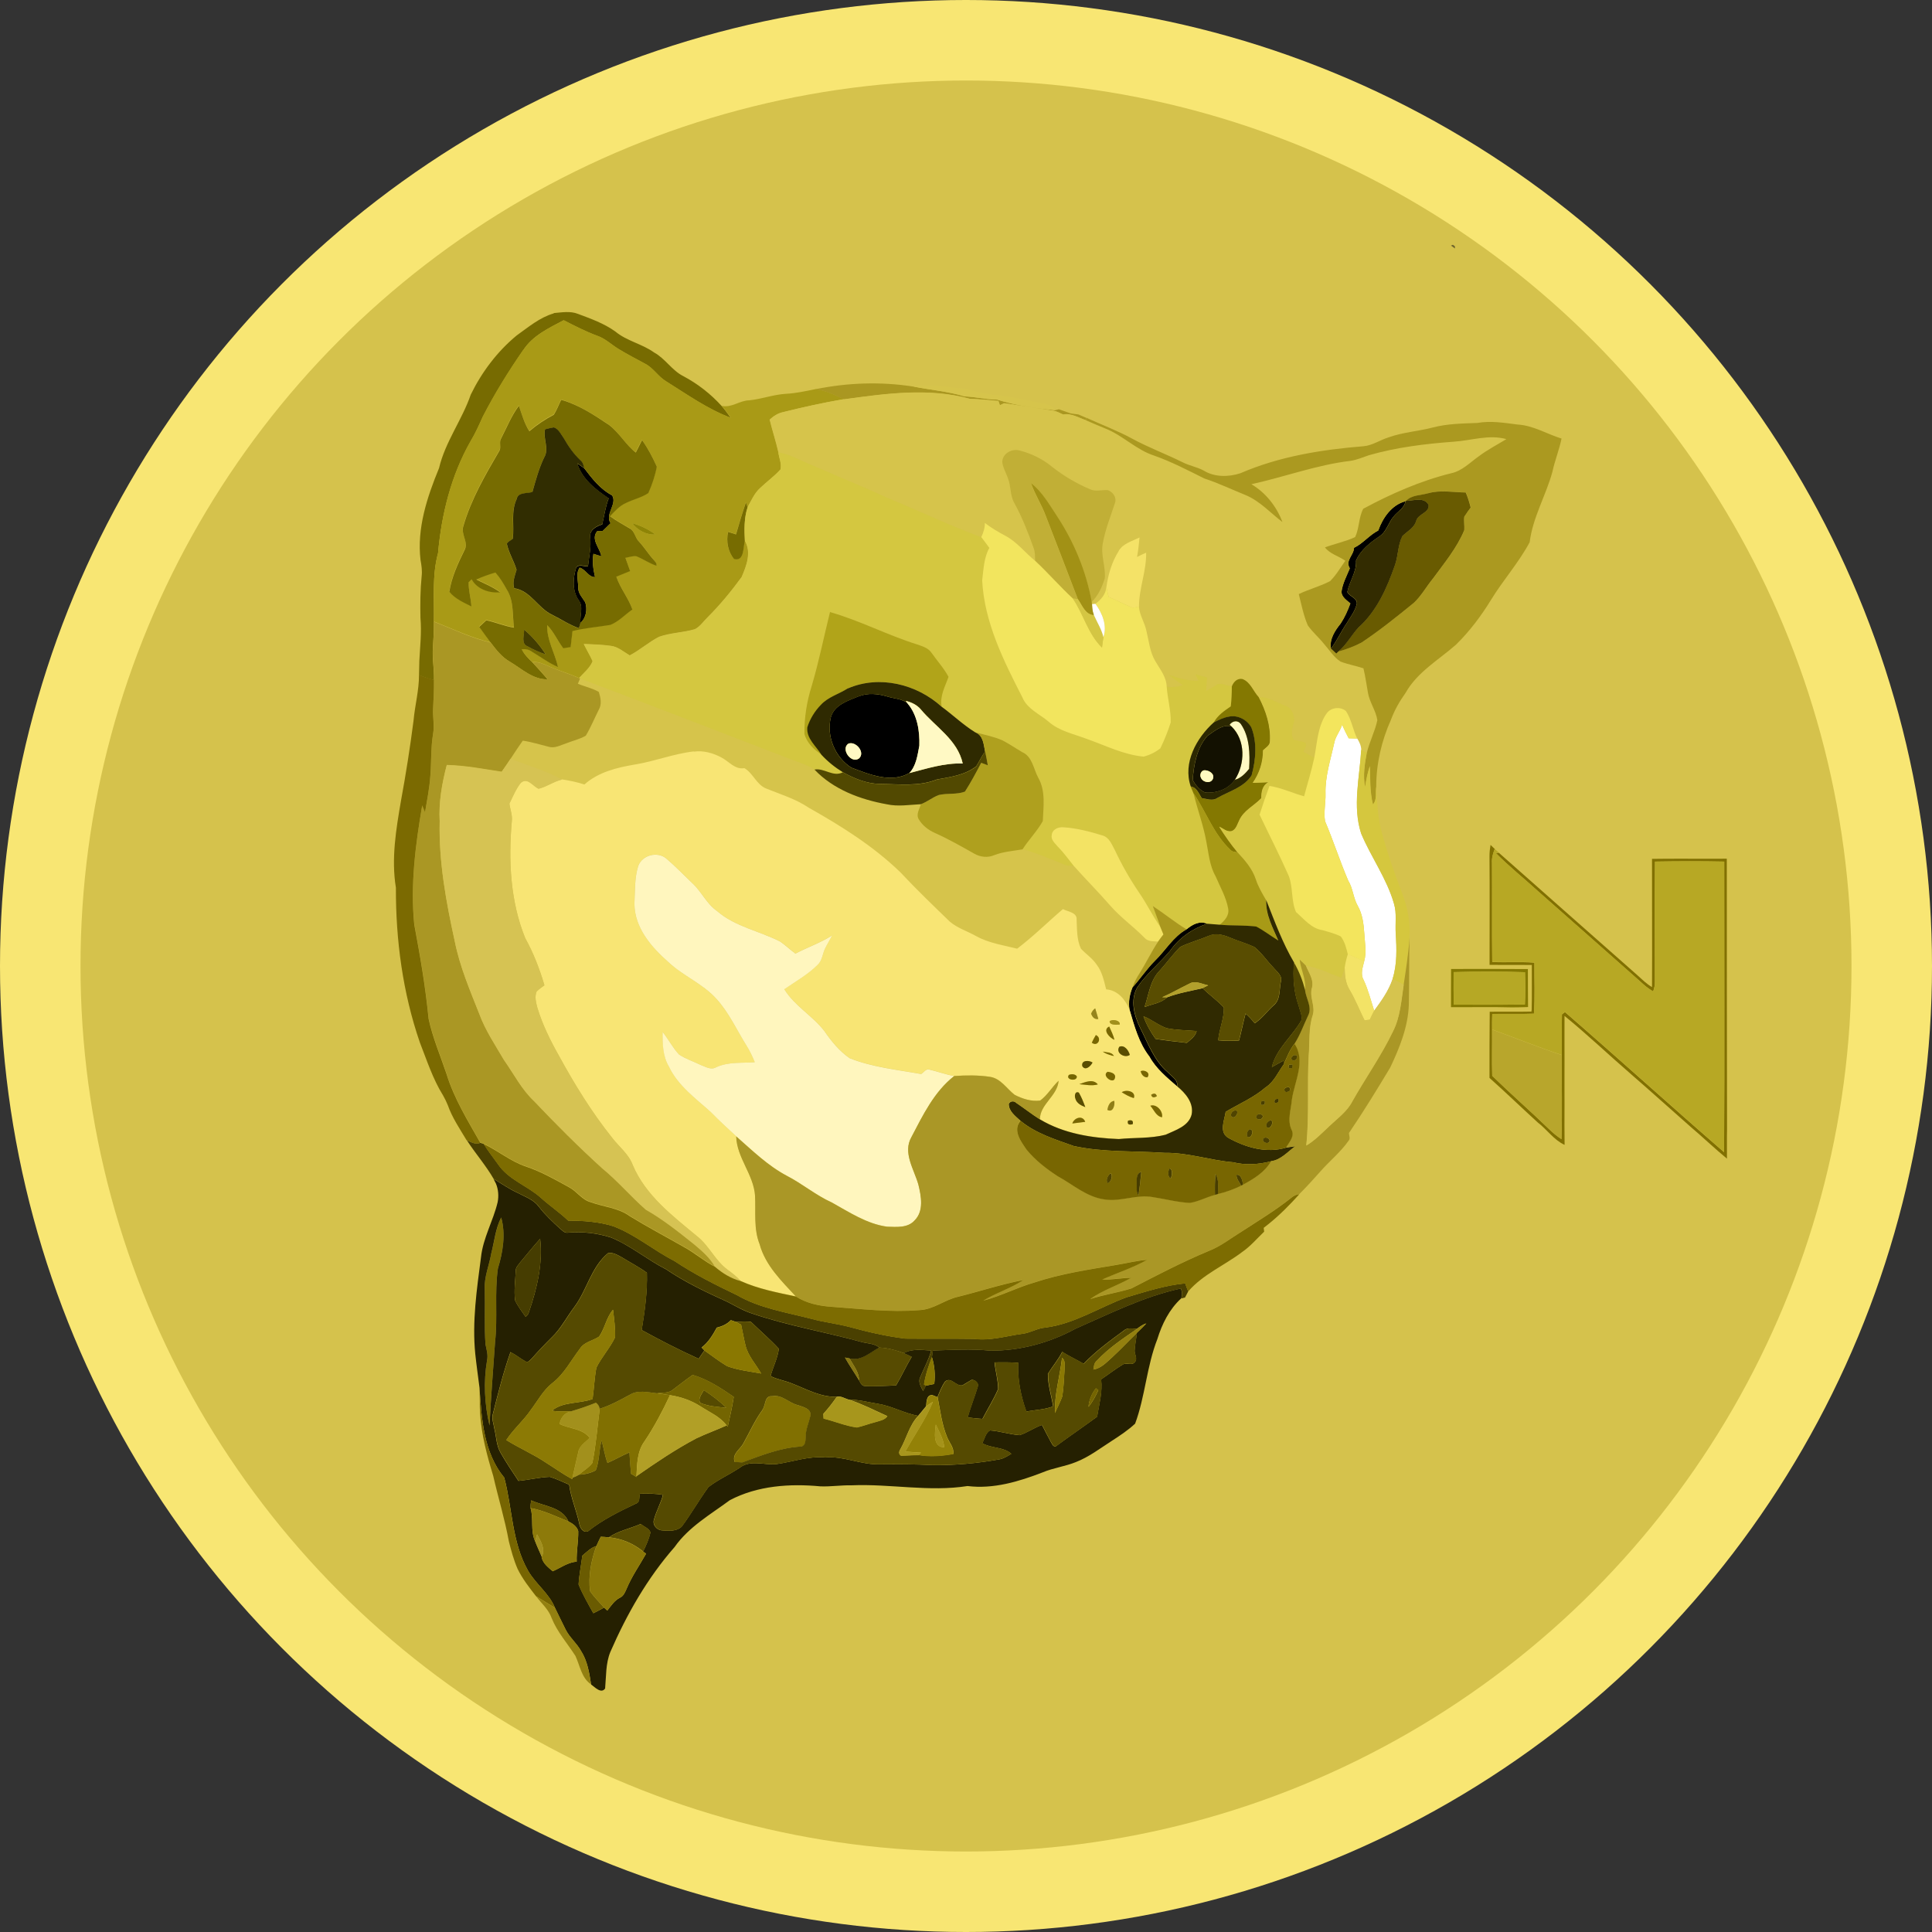 <svg fill="none" height="24" viewBox="0 0 24 24" width="24" xmlns="http://www.w3.org/2000/svg" xmlns:xlink="http://www.w3.org/1999/xlink"><rect x="0" y="0" width="24" height="24" fill="#333333" stroke="none"/><clipPath id="a"><path d="m0 0h24v24h-24z"/></clipPath><g clip-path="url(#a)"><circle cx="12" cy="12" fill="#f8e673" r="12"/><circle cx="12" cy="12" fill="#d5c24c" r="11"/><path d="m7.17 5.756c.03.02.06.041.089.063.097.128.199.259.345.335.068.107-.093.232-.019.346-.033.032-.066.065-.099.097-.017.001-.051.001-.068.002-.083.105.035.207.052.311-.033-.009-.066-.019-.098-.03-.017.097-.002.195.02.289-.08.004-.116-.096-.191-.117-.051.071-.017.167-.018.248-.002.072.052.124.087.182.029.087.012.194-.06.256-.009-.094.04-.199-.022-.281-.083-.119-.071-.277-.03-.408.035-.043.099-.009.146-.013.012-.12.042-.239.027-.361-.011-.091.077-.138.15-.16.025-.108.04-.219.08-.323-.162-.11-.331-.239-.391-.435z" fill="#000"/><path d="m17.121 6.59c.056-.158.168-.319.338-.363-.013.085-.096.125-.145.187-.068.077-.089.19-.178.249-.116.078-.234.17-.291.301.009.141-.082.257-.108.39.026.058.123.072.118.145-.02.09-.079.165-.126.243-.07.103-.121.217-.196.316-.022-.115.05-.224.12-.311.051-.077.089-.163.121-.25-.045-.039-.106-.077-.111-.142.013-.105.065-.198.104-.294-.06-.097.05-.163.052-.255.111-.053.19-.158.301-.215z" fill="#000"/><path d="m10.666 8.651c.115-.047.241-.033.358.002.084.027.184.025.253.087.12.143.149.341.144.522-.023.117-.038.249-.124.34-.229.132-.498.017-.723-.067-.202-.13-.31-.391-.253-.625.043-.154.213-.206.345-.26zm-.13.588c-.094.068.036.252.134.183.084-.076-.043-.223-.134-.183z" fill="#000"/><path d="m14.74 11.544c.073-.06.161-.109.256-.069-.184.06-.35.177-.462.337-.13.154-.29.283-.405.45-.095.163-.04.358.038.516.097.19.172.403.341.544.045.051.129.093.113.173-.126-.111-.26-.219-.342-.369-.132-.169-.188-.38-.247-.582-.017-.096.002-.192.038-.281.095-.106.174-.225.275-.327.134-.129.227-.299.394-.392z" fill="#000"/><path d="m18.025 3.05.024-.009.025.019v.027c-.013-.009-.037-.028-.05-.037z" fill="#454020" opacity=".71"/><path d="m6.88 3.889c.099-.008.203-.028.299.01.161.06.326.119.466.22.142.118.331.152.481.26.139.076.221.223.363.294.179.095.34.221.476.371.041.046.077.097.113.147-.289-.108-.541-.289-.801-.451-.101-.059-.16-.168-.265-.221-.11-.06-.222-.117-.329-.183-.089-.054-.165-.13-.265-.164-.144-.053-.28-.124-.416-.193-.183.097-.385.19-.501.37-.185.267-.356.544-.505.833-.047.104-.093.207-.152.305-.24.423-.359.903-.402 1.385-.076.278-.046.568-.052.854.001.105-.005.21-.012.315-.011.136.017.272.013.408-.064-.017-.126-.037-.186-.063.001-.059.002-.117.004-.175.009-.178.03-.356.014-.535-.004-.173-.002-.347.015-.519.008-.067-.002-.134-.014-.2-.047-.394.082-.782.23-1.142.077-.327.286-.598.394-.913.137-.28.33-.537.572-.736.145-.103.285-.223.459-.273z" fill="#776b01"/><path d="m6.502 4.347c.116-.18.318-.273.501-.37.136.07.272.14.416.193.1.034.176.11.265.164.107.066.219.122.329.183.105.053.164.162.265.221.26.162.512.343.801.451-.036-.05-.072-.101-.113-.147.124.027.222-.068.342-.069.154-.016.301-.072.456-.081.124-.006.246-.034.367-.058.125.015.24.069.351.125-.254.043-.505.099-.755.161-.064.014-.119.049-.167.093.033.135.077.268.108.404.009.07.044.144.027.214-.076.085-.171.152-.253.231-.072.065-.109.156-.156.238-.005-.015-.015-.045-.021-.06-.046.13-.083.263-.123.396-.033-.011-.066-.021-.098-.032-.028.114-.003.248.073.338.129.032.112-.148.134-.228.086.145.022.313-.039.454-.127.174-.265.342-.418.495-.053.051-.095.117-.161.152-.146.043-.303.044-.447.095-.128.066-.236.164-.364.231-.076-.044-.146-.109-.236-.119-.111-.015-.223-.019-.335-.023.035.072.077.141.11.214-.034.084-.109.143-.168.209-.117-.052-.239-.088-.356-.138-.072-.029-.144-.071-.224-.059-.051-.05-.103-.1-.134-.164.044-.005.087.004.124.029.108.065.21.142.327.192-.039-.175-.141-.336-.135-.521.083.084.128.195.2.288.023-.004.069-.011.092-.015.007-.066.015-.133.023-.199.154-.038.313-.05.47-.076.105-.042.182-.129.274-.192-.05-.144-.15-.263-.2-.407.058-.023.115-.046.172-.07-.02-.055-.04-.11-.059-.165.045-.007.09-.025.136-.019.085.035.161.088.249.118.009-.032-.019-.054-.036-.076-.065-.071-.115-.153-.18-.224-.05-.048-.052-.133-.119-.165-.081-.049-.164-.095-.241-.15.059-.062.118-.128.197-.164.091-.045.195-.066.279-.124.047-.104.084-.216.105-.328-.05-.115-.11-.228-.183-.33-.026.051-.053.103-.078.155-.127-.097-.204-.244-.331-.342-.187-.124-.377-.25-.595-.313-.031.061-.054.126-.091.184-.109.057-.211.125-.304.205-.063-.096-.092-.209-.13-.316-.093.123-.149.268-.22.404-.029.046.001.101-.019.149-.176.3-.354.606-.451.942-.034.1.068.201.015.297-.081.165-.161.334-.189.518.068.085.177.134.274.182-.006-.101-.037-.2-.034-.301.009-.009.027-.026.036-.036.069.125.22.174.355.162-.091-.067-.197-.109-.297-.159.077-.035.157-.063.238-.087.056.063.098.136.14.209.091.141.07.317.091.476-.118-.018-.227-.067-.344-.091-.029.027-.059.055-.088.082.048.066.095.132.144.197-.244-.058-.473-.168-.706-.26.006-.285-.024-.575.052-.854.043-.482.162-.962.402-1.385.059-.097.106-.201.152-.305.148-.289.32-.566.505-.833zm1.351 2.152c.065.087.178.149.288.14-.086-.064-.185-.112-.288-.14z" fill="#a99a16"/><path d="m10.13 4.835c.401-.082.816-.096 1.221-.032.21.042.425.058.63.121.136.006.268.038.405.04.232.074.478.107.721.132.012-.003.035-.009.047-.012.014.005.041.014.054.019.022.008.067.023.089.031.007.001.021.003.028.005.017.002.051.007.068.009.002.001.005.001.007.002.033.014.065.028.097.042l-.009.029c-.091-.03-.181-.089-.28-.07-.041-.018-.08-.041-.124-.048-.203-.033-.407-.063-.611-.093l-.052.025c-.004-.013-.013-.04-.018-.053-.119-.011-.238-.022-.357-.027-.512-.14-1.048-.064-1.564.007-.111-.056-.226-.11-.351-.125z" fill="#aa9721"/><path d="m11.352 4.802c.193-.037.386.005.579.022.109.009.212.049.32.069.255.027.509.07.759.132.044.004.069.042.098.071-.243-.025-.489-.058-.721-.132-.136-.002-.269-.034-.405-.04-.206-.063-.42-.08-.63-.121z" fill="#d6c44b"/><path d="m10.482 4.96c.516-.071 1.053-.147 1.564-.007.119.005.238.016.357.027.005.013.013.04.018.053l.052-.025c.204.03.408.061.611.093.044.007.083.03.124.048.099-.02.189.039.28.07.081.034.161.07.243.103.216.084.382.263.604.336.217.077.421.183.626.285.174.057.339.138.51.205.179.074.309.221.46.336-.073-.193-.207-.364-.386-.47.411-.091.81-.24 1.23-.29.08-.011.154-.045.23-.07.343-.098.698-.142 1.053-.168.218-.014.438-.092.655-.032-.117.07-.239.133-.348.217-.106.075-.202.177-.334.206-.384.095-.749.256-1.096.442-.058.109-.048.242-.101.352-.12.056-.251.081-.375.128.062.083.172.107.253.166-.061.086-.114.178-.189.253-.125.066-.263.101-.389.161.033.13.058.264.112.388.057.083.136.148.199.228.067.075.121.166.207.222.093.036.191.052.285.084.025.101.038.205.057.308.021.118.098.218.116.336-.029.14-.098.268-.131.407-.017-.009-.05-.028-.067-.038-.001-.052-.024-.098-.05-.141-.055-.111-.071-.238-.14-.342-.074-.062-.2-.044-.248.042-.103.16-.108.357-.144.539-.046-.025-.092-.05-.137-.075.013-.036.05-.074.025-.113-.047-.018-.097-.026-.146-.036-.047-.078-.008-.161.008-.241-.003-.077-.038-.165-.12-.186-.106-.038-.206-.111-.322-.103-.069-.074-.102-.189-.203-.225-.064-.012-.11.035-.13.09-.059-.01-.118-.038-.177-.028-.048.028-.092.062-.143.083.003-.055.007-.11.013-.165-.05-.014-.099-.027-.148-.04.013.026.027.053.04.08-.127.004-.249-.031-.369-.073.056.046.115.088.174.129-.066.019-.133.03-.201.017-.005-.122-.086-.217-.143-.318-.067-.114-.078-.248-.109-.374-.021-.104-.085-.195-.092-.302 0-.228.095-.442.089-.67-.038.018-.076.036-.113.054.014-.08.024-.162.031-.243-.09.046-.202.072-.258.166-.086.136-.133.293-.155.452-.006.089-.067.156-.135.207l-.04.003c.002.021.005.062.007.082-.006-.035-.01-.071-.014-.107.082-.08.131-.187.164-.295.012-.144-.051-.284-.026-.428.03-.174.097-.337.151-.504.028-.068-.023-.14-.087-.163-.072-.005-.148.022-.216-.009-.173-.073-.336-.169-.483-.286-.115-.094-.251-.16-.395-.197-.093-.028-.211.031-.217.136.006.073.046.137.07.205.041.101.025.218.082.314.098.179.172.369.24.561.018.05.015.103.017.156-.126-.103-.226-.237-.372-.313-.088-.047-.175-.098-.254-.159.002.062-.017.121-.044.177-.397-.146-.778-.331-1.169-.49-.387-.177-.782-.334-1.17-.509-.058-.026-.12-.042-.182-.056-.031-.136-.075-.268-.108-.404.047-.044.103-.08.167-.093.25-.062.501-.118.755-.161z" fill="#d6c44b"/><path d="m7.205 8.429c.901.339 1.799.689 2.698 1.034.074.025.148.054.215.096.234.247.569.372.898.431.14.03.283.006.424-.001-.017.059-.064.126-.027.187.046.077.119.134.2.17.168.075.328.167.489.257.075.044.17.054.25.018.112-.043.232-.051.349-.071.177.049.345.122.515.19.038.018.081.017.123.017.148.166.306.323.451.491.128.148.289.261.425.399.042.051.11.043.169.049-.083.127-.149.264-.23.393-.035.054-.065.111-.085.173-.036.089-.056.185-.038.281-.052-.126-.146-.242-.291-.253-.027-.106-.05-.217-.117-.306-.052-.079-.132-.131-.196-.199-.053-.112-.048-.239-.054-.36.01-.092-.109-.099-.17-.132-.191.163-.368.341-.569.492-.172-.045-.352-.069-.508-.157-.109-.062-.233-.099-.329-.181-.207-.202-.416-.402-.614-.613-.335-.324-.733-.573-1.137-.801-.162-.11-.35-.167-.53-.239-.12-.048-.162-.193-.27-.253-.117.02-.191-.082-.283-.131-.105-.056-.226-.091-.346-.074-.249.029-.484.123-.732.163-.223.038-.453.094-.627.248-.091-.029-.184-.05-.278-.063-.202-.113-.426-.175-.639-.26.049-.075.098-.15.15-.223.109.015.214.049.32.075.075.025.147-.018.217-.041.081-.033.17-.052.246-.096.062-.103.107-.215.161-.322.04-.068.023-.15.001-.221-.08-.048-.174-.066-.26-.102.007-.016.02-.049.027-.066z" fill="#d6c44b"/><path d="m6.972 4.967c.219.062.408.188.595.313.127.097.205.244.331.342.026-.052.052-.103.078-.155.073.103.132.215.183.33-.021.113-.058.224-.105.328-.085.058-.188.078-.279.124-.08.035-.138.102-.197.164.076.056.16.101.241.15.067.032.068.117.119.165.065.071.115.153.18.224.018.022.045.043.036.076-.088-.03-.164-.083-.249-.118-.046-.006-.091.012-.136.019.02.055.039.11.059.165-.057.023-.115.046-.172.07.049.144.15.263.2.407-.091.063-.169.15-.274.192-.156.026-.315.038-.47.076-.008.066-.016.132-.023.199-.023.004-.069.011-.092.015-.072-.093-.117-.205-.2-.288-.006.185.096.345.135.521-.117-.05-.219-.127-.327-.192-.036-.026-.08-.034-.124-.029.031.065.083.115.134.164.064.069.127.139.189.211-.185.004-.321-.131-.47-.219-.099-.056-.17-.147-.237-.236-.049-.065-.096-.131-.144-.197.029-.027.059-.055.088-.082.116.024.226.073.344.091-.021-.159 0-.335-.091-.476-.041-.073-.084-.146-.14-.209-.081.024-.161.052-.238.087.101.05.206.092.297.159-.135.012-.286-.037-.355-.162-.009.009-.027.027-.036.036-.003.101.028.2.034.301-.097-.048-.207-.097-.274-.182.028-.183.108-.353.189-.518.053-.096-.049-.197-.015-.297.097-.336.276-.642.451-.942.02-.048-.01-.103.019-.149.071-.136.127-.281.22-.404.038.107.067.22.13.316.093-.08.196-.148.304-.205.037-.058.06-.123.091-.184zm-.202.366c-.028.117.056.242-.011.352-.066.136-.105.283-.146.428-.067.023-.179-.003-.196.089-.075.157-.028.329-.048.493-.024.021-.061.031-.074.062.024.113.088.213.121.323-.021.075-.054.15-.03.229.207.03.295.248.473.33.11.055.213.124.33.166.009-.022.016-.045.021-.068.072-.062.089-.168.06-.256-.036-.057-.089-.109-.087-.182.001-.081-.033-.177.018-.248.076.021.111.121.191.117-.022-.095-.037-.192-.02-.289.032.011.065.021.098.03-.017-.104-.135-.206-.052-.311.017-0.0.051-.001.068-.002.033-.032.066-.065.099-.097-.075-.114.086-.239.019-.346-.146-.076-.248-.207-.345-.335-.011-.035-.017-.073-.047-.097-.085-.08-.152-.175-.209-.276-.035-.049-.062-.115-.123-.135-.038.005-.074.015-.111.024zm-.258 2.489c.001.067-.043.175.042.207.072.04.147.075.226.1-.073-.114-.164-.219-.267-.307z" fill="#776c01"/><path d="m9.266 6.242c.005.015.015.044.021.06-.044.133-.041.277-.034.415-.022.08-.005.26-.134.228-.076-.09-.101-.224-.074-.338.033.011.066.021.098.032.039-.132.077-.266.123-.396z" fill="#776c01"/><path d="m13.498 5.191c.189.086.384.159.566.258.202.11.418.19.624.292.084.044.18.059.264.104.134.084.309.082.456.034.485-.21 1.011-.294 1.534-.336.109-.011.202-.077.305-.109.179-.065.371-.076.554-.124.18-.047.366-.049.551-.056.168-.03.335-.001.502.02.194.011.362.118.544.174-.029.141-.084.275-.114.415-.081.295-.244.566-.282.873-.136.254-.329.469-.479.714-.124.202-.267.393-.437.559-.216.19-.481.34-.626.599-.074.103-.137.214-.181.333-.117.261-.183.545-.183.831-.009.073.014.163-.04.222-.039-.156-.034-.318-.038-.477-.03.085-.045.173-.06.262-.027-.142-.006-.286.021-.426.033-.139.102-.267.131-.407-.018-.119-.095-.219-.116-.336-.019-.103-.032-.207-.057-.308-.094-.032-.193-.048-.285-.084-.086-.056-.14-.147-.207-.222-.063-.079-.142-.145-.199-.228-.054-.124-.079-.258-.112-.388.127-.061.265-.096.389-.161.075-.074.128-.167.189-.253-.082-.059-.191-.084-.253-.166.124-.046.255-.072.375-.128.053-.111.043-.244.101-.352.347-.187.713-.348 1.096-.442.132-.029.227-.13.334-.206.109-.083.231-.146.348-.217-.217-.061-.437.018-.655.032-.355.026-.71.07-1.053.168-.076.025-.15.059-.23.07-.42.05-.818.2-1.23.29.179.106.313.277.386.47-.151-.115-.281-.262-.46-.336-.17-.068-.335-.148-.51-.205-.205-.102-.409-.209-.626-.285-.223-.073-.388-.251-.604-.336-.082-.033-.162-.068-.243-.103zm4.246.936c-.093.027-.204.021-.276.095l-.007.001-.001.003c-.17.044-.282.205-.338.363-.111.057-.189.162-.301.215-.002.092-.113.158-.052.255-.039.096-.091.19-.104.294.004.065.066.103.111.142-.032.087-.07.173-.121.25-.07.086-.142.196-.12.311.022.02.044.04.066.061l.025-.024c.1-.027.198-.064.29-.112.227-.152.439-.323.65-.494.094-.089.156-.204.238-.303.14-.192.296-.378.388-.6.003-.056-.009-.112-0-.167.024-.04.052-.076.079-.113-.016-.064-.035-.126-.061-.187-.155-.002-.313-.034-.465.009z" fill="#ab9920"/><path d="m6.77 5.333c.036-.009.073-.019.111-.024.061.021.088.087.123.135.057.101.124.196.209.276.03.024.036.062.047.097-.029-.022-.059-.043-.089-.063.059.196.229.325.391.435-.041.104-.055.215-.08.323-.074.022-.161.069-.15.16.015.121-.015.24-.027.361-.047.004-.111-.03-.146.013-.042.131-.053.289.03.408.062.082.014.188.022.281-.005.023-.011.046-.021.068-.117-.041-.22-.111-.33-.166-.178-.082-.267-.3-.473-.33-.024-.079.009-.154.03-.229-.033-.11-.097-.21-.121-.323.013-.03.05-.041.074-.062.021-.164-.026-.336.048-.493.017-.091.129-.066.196-.089.041-.145.08-.292.146-.428.066-.109-.017-.234.011-.352z" fill="#312d01"/><path d="m12.451 5.733c.006-.104.124-.164.217-.136.143.037.28.103.395.197.147.117.31.213.483.286.069.03.144.003.216.009.064.022.115.095.087.163-.054.167-.121.33-.151.504-.025.143.038.284.026.428-.033.108-.082.215-.164.295-.068-.379-.219-.744-.431-1.066-.096-.144-.182-.302-.322-.409.048.141.131.267.183.407.133.343.266.687.397 1.031-.016-.002-.047-.005-.062-.007-.161-.15-.305-.317-.466-.466-.002-.052.001-.106-.017-.156-.068-.192-.142-.382-.24-.561-.057-.096-.041-.213-.082-.314-.024-.068-.064-.132-.07-.205z" fill="#c1af36"/><path d="m9.668 5.618c.062.014.124.029.182.056.388.175.784.331 1.17.509.392.159.773.345 1.169.49.034.044.068.088.1.134-.069.122-.072.268-.089.404.027.52.265.997.499 1.452.06.144.212.206.324.301.132.118.309.153.471.214.234.082.462.199.713.222.074-.02.146-.055.207-.103.051-.103.094-.212.129-.322.005-.15-.04-.297-.05-.446.068.013.135.002.201-.017-.06-.041-.119-.083-.174-.129.119.041.241.077.369.073-.014-.027-.027-.054-.041-.08.049.013.099.026.148.04-.006.055-.01.11-.013.165.051-.021.096-.055.143-.083.06-.01.119.018.177.028-.001.083-.004.166-.013.249-.08.055-.163.112-.211.199-.215.193-.387.505-.287.797.011.028.023.056.035.084.049.201.122.397.159.601.029.143.039.294.113.423.057.133.134.262.158.406.017.087-.047.152-.108.202-.051-.003-.102-.007-.152-.012-.095-.04-.184.009-.256.069-.147-.087-.278-.197-.42-.29.03.087.066.172.094.26-.096-.137-.168-.288-.263-.425-.114-.168-.216-.344-.301-.528-.038-.07-.07-.161-.156-.184-.157-.048-.318-.091-.483-.101-.063-.007-.14.025-.146.096-.012.057.036.098.069.136.075.077.139.164.206.248-.042-0-.085.001-.123-.017-.17-.068-.338-.142-.515-.19.079-.121.182-.225.253-.351.008-.179.037-.374-.056-.538-.06-.109-.072-.262-.198-.318-.084-.048-.163-.102-.248-.147-.108-.047-.225-.07-.338-.1-.149-.092-.276-.215-.417-.318-.026-.133.043-.25.085-.37-.058-.107-.141-.197-.21-.297-.041-.062-.115-.083-.181-.106-.368-.115-.712-.297-1.083-.402-.076.307-.138.618-.228.921-.061.192-.093.394-.09.596.029.112.12.196.215.257.078.083.167.156.265.216-.119.066-.231-.055-.353-.033-.067-.042-.141-.071-.215-.096-.899-.345-1.797-.695-2.698-1.034l-.011-.004c.059-.066.134-.125.168-.209-.032-.073-.075-.142-.11-.214.112.003.224.008.335.023.091.01.161.075.236.119.128-.067.236-.165.364-.231.144-.051.3-.052.447-.095.066-.034.108-.101.161-.152.153-.153.29-.321.418-.495.061-.141.125-.309.039-.454-.007-.139-.01-.282.034-.415.047-.083.084-.173.156-.238.082-.079.177-.146.253-.231.017-.07-.018-.144-.027-.214z" fill="#d4c740"/><path d="m12.809 6.003c.139.107.226.265.322.409.212.322.363.687.431 1.066.004.035.007.071.014.107.004.014.012.043.016.057-.112-.006-.148-.124-.203-.201-.131-.344-.264-.688-.397-1.031-.051-.14-.135-.266-.183-.407z" fill="#a29115"/><path d="m17.743 6.127c.152-.043.31-.011.465-.009.026.06.045.123.061.187-.027.037-.055.074-.079.113-.008.055.004.111 0.0.167-.092.222-.248.408-.388.6-.082.099-.144.215-.238.303-.211.172-.424.343-.65.494-.092.048-.19.085-.29.112.101-.083.161-.202.249-.297.227-.202.355-.49.453-.772.045-.118.036-.25.093-.364.061-.062.148-.101.173-.192.024-.086.163-.097.154-.196-.055-.105-.187-.052-.28-.051.072-.075.183-.068.276-.095z" fill="#695b01"/><path d="m17.46 6.223.007-.001c.093-.001.225-.054.28.051.009.099-.13.11-.154.196-.025.091-.112.13-.173.192-.057.114-.049.246-.093.364-.098.282-.226.57-.453.772-.087.095-.148.214-.249.297l-.025.024c-.022-.021-.044-.041-.066-.061.075-.099.127-.213.196-.316.047-.078.106-.153.126-.243.005-.074-.092-.087-.118-.145.025-.134.117-.25.108-.39.056-.131.175-.223.291-.301.089-.058.111-.172.178-.249.049-.062.133-.101.145-.187z" fill="#332c01"/><path d="m7.853 6.499c.103.028.202.076.288.14-.11.009-.223-.053-.288-.14z" fill="#8e8406"/><path d="m12.234 6.496c.079.061.166.112.254.159.146.077.246.211.372.313.161.15.305.317.466.466.135.195.189.441.363.61.005-.044.011-.087.019-.131.05-.143-.015-.297-.1-.413.068-.05.129-.118.135-.207.009.041.019.082.029.123.096.038.186.087.28.126.031.015.064-.005.096-.008.007.107.072.198.093.302.031.126.042.26.109.374.058.101.139.196.143.318.01.149.054.296.05.446-.035.11-.078.219-.129.322-.06.048-.132.083-.206.103-.251-.023-.478-.14-.713-.222-.161-.061-.339-.096-.471-.214-.112-.095-.265-.157-.324-.301-.234-.456-.472-.932-.499-1.452.017-.136.021-.282.089-.404-.033-.046-.066-.09-.1-.134.026-.056.046-.115.044-.177z" fill="#f2e55e"/><path d="m13.898 6.842c.055-.093.167-.119.258-.166-.007.081-.017.163-.031.243.038-.019.075-.037.113-.054.005.227-.089.442-.089.67-.032.003-.065.023-.096.008-.095-.04-.185-.089-.28-.126-.01-.041-.021-.082-.029-.123.022-.158.068-.316.155-.452z" fill="#f4e267"/><path d="m13.326 7.435c.015.002.047.005.062.007.055.077.091.195.203.201.039.09.094.174.117.271-.007.044-.013.087-.018.131-.174-.169-.229-.415-.363-.61z" fill="#d4c643"/><path d="m13.568 7.504.04-.003c.085.116.149.27.099.413-.023-.097-.077-.181-.117-.271-.004-.014-.012-.043-.016-.057-.002-.02-.005-.061-.007-.082z" fill="#fff"/><path d="m16.672 9.003c.025.057.053.113.082.168.035.001.071.002.106.003.026.043.049.089.05.141-.02.344-.11.7-.001 1.038.124.296.32.561.408.872.037.121.013.249.022.373.011.187.018.38-.039.561-.049.147-.139.273-.23.396-.042-.129-.074-.26-.132-.383-.041-.074-.009-.156.008-.231.033-.112.008-.228.002-.342-.008-.119-.022-.244-.083-.349-.055-.098-.058-.215-.117-.311-.104-.243-.185-.496-.288-.739-.018-.112.009-.227.006-.34-.006-.214.062-.419.107-.625.014-.085.074-.151.099-.232z" fill="#fff"/><path d="m10.309 7.603c.371.105.715.287 1.083.402.066.023.14.044.181.106.069.099.153.19.21.297-.042.12-.111.238-.085.37-.308-.279-.772-.395-1.162-.228-.11.072-.244.107-.335.205-.076.078-.136.174-.168.278-.014.141.108.232.175.342-.095-.06-.185-.145-.215-.257-.003-.201.029-.404.09-.596.09-.304.152-.614.228-.921z" fill="#b1a419"/><path d="m5.391 7.723c.233.092.462.202.706.26.068.089.138.18.237.236.148.088.285.223.47.219-.062-.072-.125-.142-.189-.211.08-.012.152.03.224.059.117.05.24.087.356.138l.011.004c-.007.016-.02.049-.027.066.085.036.18.054.26.102.022.071.04.152-.001.221-.054.107-.099.219-.161.322-.077.045-.165.063-.246.096-.07.023-.142.065-.217.041-.107-.026-.211-.06-.32-.075-.052.073-.101.148-.15.223-.036.055-.074.108-.111.162-.227-.034-.453-.079-.683-.084-.06.228-.101.462-.088.698-.012.505.08 1.003.188 1.494.062.311.188.605.304.898.075.205.198.386.307.573.122.172.218.365.374.51.272.287.552.567.845.833.193.158.354.35.542.514.214.121.406.276.597.428.099.083.2.168.264.283-.136-.07-.252-.174-.387-.246-.224-.128-.452-.248-.672-.383-.141-.104-.323-.114-.483-.173-.111-.029-.173-.136-.271-.186-.173-.095-.346-.194-.534-.257-.191-.062-.346-.196-.526-.281-.01-.003-.031-.01-.042-.013-.157-.277-.327-.551-.421-.858-.075-.227-.172-.45-.222-.684-.038-.393-.105-.782-.178-1.17-.049-.495.015-.993.099-1.48.012.028.023.056.035.085.025-.151.056-.301.066-.454.014-.172.004-.345.033-.515.02-.104-.004-.21.001-.315.006-.12.011-.24.011-.36.004-.136-.024-.272-.013-.408.007-.105.013-.21.012-.315z" fill="#aa9724"/><path d="m6.512 7.822c.103.087.194.193.267.307-.079-.025-.154-.06-.226-.1-.084-.032-.041-.14-.042-.207z" fill="#433d01"/><path d="m5.205 8.383c.06.025.123.046.186.063.001.12-.005.24-.011.36-.005.105.019.211-.001.315-.028.17-.019.344-.033.515-.01.153-.041.303-.066.454-.012-.029-.023-.057-.035-.085-.084.487-.148.986-.099 1.48.073.388.14.777.178 1.17.05.235.146.457.222.684.094.307.264.581.421.858-.06.027-.117-.011-.171-.033-.085-.142-.179-.28-.234-.437-.017-.041-.036-.081-.058-.119-.127-.204-.201-.435-.288-.657-.213-.617-.3-1.272-.298-1.924-.059-.359.002-.724.063-1.079.061-.33.113-.662.156-.995.017-.191.069-.378.068-.571z" fill="#7b6a01"/><path d="m13.694 13.061c.05.012.121.003.146.06-.052-.013-.104-.026-.146-.06z" fill="#7b6a01"/><path d="m15.303 8.525c.021-.054.066-.102.13-.09.101.036.134.152.203.225.088.168.15.355.139.547.001.055-.053.08-.086.114 0.0.146-.044.285-.128.404.065-.003.13-.006.195-.008-.077.042-.088.12-.089.199-.089.094-.22.152-.274.276-.026.049-.039.118-.101.135-.056.009-.101-.035-.148-.057.07.11.144.218.228.318-.033-.003-.068-.006-.091-.034-.206-.194-.299-.469-.455-.699-.012-.028-.024-.056-.035-.084.075.011.1.088.136.144.063.009.134.04.193-.001.147-.085.331-.132.427-.281.052-.193.071-.405-.003-.595-.051-.094-.168-.157-.274-.136-.068.011-.131.043-.192.072.048-.088.131-.144.211-.199.01-.083.013-.166.013-.249z" fill="#847801"/><path d="m18.027 12.037c.318-.001.635-.001.953.001.001.157 0 .315.002.472-.066.002-.133.004-.199.004-.253-.007-.505-.001-.758-.003-.001-.158.001-.316.001-.474zm.031.039c-.001.134-.002.269.001.404.295 0.0.59.002.884-.001.006-.134.005-.268.001-.402-.295-.009-.591-.009-.885-.001z" fill="#847801"/><path d="m10.535 8.551c.39-.168.854-.052 1.162.228.141.103.268.226.417.318.101.038.104.149.123.239-.043.057-.072.123-.11.183-.139.109-.321.134-.49.164-.225.09-.471.057-.708.055-.164-.003-.319-.067-.46-.146-.098-.06-.187-.132-.265-.216-.066-.109-.189-.201-.175-.342.033-.104.092-.2.168-.278.091-.099.225-.134.335-.205zm.131.1c-.132.054-.302.105-.345.26-.058.234.051.495.253.625.225.083.494.199.723.067.218-.056.435-.127.663-.119-.065-.295-.339-.454-.52-.671-.048-.057-.117-.09-.188-.107l.026.034c-.069-.062-.169-.06-.253-.087-.116-.036-.242-.049-.357-.002z" fill="#2f2a01"/><path d="m15.637 8.66c.117-.008.216.065.322.103.082.021.117.109.12.186-.016.08-.055.163-.008.241.049.01.099.018.146.036.024.039-.013.076-.025.113.046.025.091.05.137.075-.034.161-.084.318-.126.477-.144-.04-.281-.107-.43-.129-.044.118-.086.237-.123.357.12.254.249.503.362.76.056.144.028.31.091.45.1.088.19.206.331.225.076.023.154.042.225.078.049.064.068.144.087.221-.018.056-.031.113-.04.17-.012.042-.028.083-.043.124-.146-.05-.284-.126-.438-.15-.024-.026-.05-.05-.076-.073.014.126.083.244.066.373-.031-.119-.076-.235-.138-.341-.143-.245-.24-.512-.345-.774-.049-.084-.099-.167-.129-.26-.043-.131-.135-.236-.227-.335-.084-.1-.158-.208-.228-.318.047.022.092.066.148.057.062-.017.075-.086.101-.135.054-.123.185-.182.274-.276.001-.079.012-.158.089-.199-.066.003-.131.005-.195.008.083-.119.128-.258.128-.404.033-.034.087-.059.086-.114.011-.191-.051-.379-.139-.547z" fill="#d5c742"/><path d="m11.251 8.707c.071.017.14.049.188.107.181.217.456.376.52.671-.228-.009-.446.063-.663.119.086-.091.101-.223.124-.34.006-.181-.024-.379-.144-.522z" fill="#fff9c4"/><path d="m15.275 9.003c.036-.052.103-.063.142-.007.108.161.112.368.101.554-.046.058-.105.118-.178.136.128-.198.135-.489-.041-.662z" fill="#fff9c4"/><path d="m10.537 9.239c.091-.04.218.107.134.183-.098.069-.228-.115-.134-.183z" fill="#fff9c4"/><path d="m16.472 8.875c.048-.086.174-.105.248-.042.069.104.085.231.14.342-.036-.001-.071-.002-.106-.003-.029-.055-.057-.111-.082-.168-.024.081-.085.147-.099.232-.045.206-.114.411-.107.625.003.113-.024.228-.006.34.103.244.185.496.288.739.06.096.062.213.117.311.061.105.075.229.083.349.006.114.031.229-.002.342-.068-.03-.136-.058-.203-.088-.019-.077-.038-.157-.087-.221-.071-.036-.149-.055-.225-.078-.14-.019-.231-.138-.331-.225-.063-.14-.035-.306-.091-.45-.113-.257-.242-.507-.362-.76.038-.12.079-.239.123-.357.149.023.286.089.43.129.042-.159.092-.316.126-.477.036-.181.041-.379.144-.539z" fill="#f3e55d"/><path d="m15.271 8.901c.107-.021.223.042.274.136.074.19.055.403.003.595-.096.15-.28.197-.427.281-.059.041-.13.01-.193.001-.036-.056-.06-.132-.136-.144-.101-.293.071-.604.287-.797.061-.03.124-.062.192-.072zm.004.102.023.022c-.111-.033-.213.057-.299.116-.133.148-.169.356-.184.548.034.062.087.127.155.156.141.011.285-.04.369-.158.073-.018.132-.079.178-.136.011-.187.007-.394-.101-.554-.039-.056-.106-.044-.142.007z" fill="#2c2801"/><path d="m15 9.141c.086-.059.188-.149.299-.116.176.172.169.464.041.662-.084.119-.228.169-.369.158-.067-.028-.121-.093-.155-.156.015-.192.051-.4.184-.548zm-.032.427c-.047-.003-.07.058-.049.094.024.059.124.077.149.01.022-.061-.048-.102-.1-.104z" fill="#131101"/><path d="m12.115 9.097c.114.03.23.053.338.1.085.044.164.099.247.147.126.057.138.209.198.318.093.164.064.359.056.538-.071.126-.174.23-.252.351-.117.02-.237.028-.349.071-.081.036-.175.026-.251-.018-.16-.09-.321-.182-.489-.257-.081-.036-.155-.093-.2-.17-.037-.061.01-.128.027-.187.079-.028.144-.084.222-.114.106-.025.222-.003.325-.042.074-.116.139-.237.202-.358.027.01.054.021.082.031-.01-.057-.021-.114-.033-.171-.019-.091-.022-.201-.123-.239z" fill="#afa01e"/><path d="m8.618 9.337c.12-.017.241.017.346.074.093.049.167.152.283.131.107.061.15.205.27.253.179.073.368.129.53.239.405.228.802.477 1.137.801.197.211.406.411.614.613.096.082.221.12.329.181.157.087.337.112.508.156.2-.151.378-.329.569-.492.06.033.179.04.17.132.006.121.001.248.054.36.063.068.144.12.196.199.068.089.09.2.117.306.145.011.239.127.291.253.06.202.115.412.247.582.082.15.215.258.342.369.104.085.209.206.18.351-.038.146-.202.193-.323.25-.189.049-.389.033-.582.053-.336-.014-.686-.068-.978-.244.003-.191.217-.289.233-.479-.082.077-.138.18-.229.246-.11.014-.222-.022-.318-.072-.099-.078-.172-.203-.306-.223-.147-.022-.296-.02-.444-.01-.104-.018-.202-.056-.304-.079-.046-.018-.074.033-.107.054-.298-.054-.605-.084-.889-.197-.127-.089-.228-.212-.315-.339-.148-.19-.368-.31-.496-.517.14-.097.291-.181.413-.302.057-.052.061-.133.091-.199.027-.058.062-.111.09-.168-.144.092-.305.147-.456.226-.064-.048-.121-.103-.187-.148-.259-.134-.563-.185-.787-.381-.13-.091-.193-.243-.309-.348-.106-.102-.208-.208-.32-.303-.11-.094-.298-.045-.349.09-.048.152-.041.314-.048.472.001.297.211.538.422.725.183.172.428.268.597.457.158.173.253.39.378.586.039.064.07.131.099.2-.162.013-.331-.008-.482.064-.064.036-.13-.008-.19-.03-.089-.043-.185-.074-.268-.129-.08-.084-.132-.191-.205-.281-.001.147.002.302.079.432.112.237.331.394.521.565.102.103.208.202.315.3.007.264.216.472.234.735.012.202-.02.412.057.604.071.262.271.456.45.649-.232-.049-.468-.093-.686-.192-.048-.052-.104-.097-.162-.139-.156-.113-.231-.301-.383-.419-.305-.253-.637-.506-.796-.881-.05-.139-.172-.228-.258-.342-.254-.318-.467-.665-.662-1.022-.106-.188-.202-.383-.265-.59-.017-.066-.037-.139-.01-.204.028-.03.063-.054.097-.078-.06-.203-.136-.401-.239-.586-.185-.458-.209-.964-.166-1.451.01-.075-.021-.146-.03-.219.043-.088.081-.182.142-.259.085-.072.149.044.221.074.101-.023.188-.091.291-.114.094.014.187.034.278.063.174-.155.403-.21.627-.248.247-.04.482-.134.732-.163zm4.935 3.257c.017.04.04.072.09.064-.012-.044-.026-.088-.039-.132-.023.017-.04.039-.051.068zm.231.093c0 .051.088.044.126.041.01-.052-.093-.073-.126-.041zm.06.23c-.014-.058-.041-.111-.065-.165-.09.042.008.143.065.165zm-.281.035c.075.058.131-.06.05-.095-.019.03-.035.062-.05.095zm.342.051c-.052.076.066.147.13.101-.016-.054-.066-.128-.13-.101zm-.211.058c.042.034.094.047.146.06-.025-.057-.095-.048-.146-.06zm-.249.184c.039.063.106-.003.127-.046-.043-.03-.145-.032-.127.046zm.315.069c-.084.046.073.162.09.077.016-.055-.049-.073-.09-.077zm.41-.007c.009.039.039.079.084.076.044-.055-.036-.099-.084-.076zm-.892.046c-.047.061.101.087.099.019-.019-.032-.069-.033-.099-.019zm.129.115c.076.005.154.024.23.003-.061-.074-.156-.028-.23-.003zm.527.1c.048.029.096.058.15.073.03-.085-.094-.11-.15-.073zm-.574.084c.017.054.071.082.122.101-.023-.062-.047-.123-.08-.18-.05-.024-.058.047-.041.079zm.939-.052c.01.035.033.041.071.017-.01-.035-.034-.04-.071-.017zm-.544.187c.071.041.096-.06.086-.112-.058.007-.077.063-.086.112zm.534-.051c.044.05.071.131.145.143.016-.074-.068-.17-.145-.143zm-.969.22c.053-.006.107-.013.16-.02-.031-.087-.137-.052-.16.02zm.692-.034c-.011.043.008.058.058.044.01-.042-.009-.057-.058-.044z" fill="#f8e574"/><path d="m16.91 9.315c.017.009.051.028.067.038-.027.14-.048.284-.021.426.015-.089.03-.177.06-.262.004.159-.001.321.038.477.054-.06.032-.149.04-.222.013.193.021.389.073.578.068.246.151.489.244.727.071.181.113.378.098.573-.013.196-.043.389-.073.583-.046-.025-.091-.049-.137-.073.057-.181.051-.373.039-.561-.009-.124.015-.252-.022-.373-.089-.311-.284-.576-.408-.872-.109-.338-.019-.694.001-1.038z" fill="#d5c73e"/><path d="m12.128 9.519c.038-.06.066-.126.11-.183.012.056.023.113.033.171-.027-.011-.055-.021-.082-.031-.063.121-.128.242-.202.358-.103.039-.218.017-.325.042-.078.029-.143.085-.222.114-.141.007-.284.032-.424.001-.329-.059-.664-.184-.898-.431.121-.023.233.098.353.033.141.079.295.143.46.146.236.002.482.036.708-.055.169-.031.35-.055.49-.164z" fill="#524901"/><path d="m6.232 9.587c.038-.054.075-.107.111-.162.213.085.437.147.639.26-.103.023-.19.09-.291.114-.072-.029-.136-.146-.221-.073-.061.077-.099.171-.142.259.009.073.04.144.03.219-.044.487-.019.993.166 1.451.102.185.179.383.239.586-.033.025-.068.048-.097.078-.027.066-.007.138.01.204.063.207.159.402.265.59.194.356.408.704.662 1.022.086.114.207.203.258.342.159.375.492.628.796.881.152.117.227.306.383.419.058.042.113.086.162.139-.12-.031-.226-.097-.319-.177-.064-.115-.165-.2-.264-.283-.191-.153-.384-.307-.597-.428-.187-.164-.349-.356-.542-.514-.293-.266-.573-.546-.845-.833-.156-.146-.252-.339-.374-.511-.109-.187-.232-.368-.307-.573-.116-.294-.242-.588-.304-.899-.108-.491-.2-.99-.188-1.494-.013-.236.029-.47.088-.698.23.005.456.05.683.084z" fill="#d6c353"/><path d="m14.968 9.569c.052.002.122.043.1.104-.025.067-.125.048-.149-.01-.021-.036.002-.097.049-.094z" fill="#fffac1"/><path d="m14.827 9.855c.157.229.249.505.455.699.022.028.057.03.091.034.092.099.184.204.227.335.03.093.08.176.129.26-.009.18.082.344.151.505-.093-.057-.18-.125-.277-.175-.151-.019-.304-.01-.455-.023.062-.05.125-.115.109-.202-.025-.144-.102-.273-.158-.406-.074-.129-.084-.28-.113-.423-.036-.205-.11-.4-.159-.601z" fill="#a89a16"/><path d="m13.065 10.373c.006-.071.084-.102.146-.096.164.01.326.053.483.101.086.023.117.114.156.184.086.184.187.36.301.528.095.137.167.288.263.425.013.03.025.061.038.092-.023.03-.046.059-.067.09-.059-.006-.127.002-.169-.049-.137-.139-.297-.252-.425-.399-.146-.168-.303-.325-.451-.491-.067-.084-.131-.172-.206-.248-.033-.039-.081-.08-.069-.137z" fill="#f3e364"/><path d="m18.503 10.631c0-.045.005-.09.013-.135.013.013.039.037.052.05-.02.054-.038.111-.034.17.003.411-.002.823.003 1.234.174.009.349-.005.524.009-.002.211.009.423-.006.634-.173.007-.345 0-.518.004-.002.064-.003.129-.002.193.002.191-.004.383.002.574.231.226.476.439.708.664.046.046.098.087.152.123.011-.348.001-.696.004-1.044.001-.169-.003-.338.002-.506.01-.007.029-.021.038-.028.663.575 1.313 1.165 1.976 1.74.007-1.203.001-2.406.002-3.609-.287-.006-.574-.005-.86 0-.004.498-.001.996-.001 1.495.001.04-.009.08-.022.118-.06-.035-.114-.08-.164-.127-.424-.374-.846-.749-1.27-1.122-.173-.158-.358-.305-.523-.473l.041-.001c.576.511 1.154 1.02 1.731 1.53.054.049.107.101.171.138.003-.531-.001-1.062 0-1.593.131-.003.262-.001.393-.002.179.002.357 0.0.536 0.0.001 1.12 0 2.24.003 3.36-.003.122 0 .244-.001.366-.153-.126-.297-.264-.449-.393-.247-.217-.491-.438-.739-.653-.278-.24-.545-.495-.83-.727-.002.18.001.361 0 .542-.002.191.001.382 0 .573-.002.162-0.0.325.001.487-.133-.061-.219-.191-.334-.279-.201-.183-.396-.372-.599-.553-.001-.274.001-.548.003-.822.173-.002.345.002.518-.002l.003-.022c.005-.185.001-.371.002-.557-.175-.002-.35.001-.525-.001 0-.452.003-.903-.001-1.354z" fill="#817001"/><path d="m7.826 17.325c.101-.062.225-.028.335-.017.054.008.107.016.161.024-.093.198-.195.393-.317.574-.091.124-.091.285-.099.431l-0.0.011c-.022-.014-.045-.027-.067-.041-.009-.088-.015-.177-.02-.265-.093.038-.18.091-.273.13-.032-.091-.047-.188-.073-.28-.034.122-.025.254-.072.372-.064.034-.136.052-.208.054.055-.049.123-.087.166-.146.045-.222.062-.448.091-.672.133-.041.255-.109.377-.175z" fill="#817001"/><path d="m9.471 17.515c.045-.055.022-.178.121-.17.126-.024.21.087.325.112.06.023.158.04.152.124-.018.088-.058.172-.059.264-.003.045.003.107-.052.125-.256.011-.497.109-.734.197-.024-.001-.072-.004-.096-.005-.037-.099.064-.153.106-.227.079-.14.143-.289.238-.418z" fill="#817001"/><path d="m18.568 10.546c.017.015.034.031.052.046l-.041.001c.164.168.349.314.523.473.424.373.846.748 1.27 1.122.05.048.104.092.164.127.013-.038.023-.077.022-.118 0-.498-.004-.996.001-1.495.287-.005.574-.006.86 0-.001 1.203.005 2.406-.002 3.609-.663-.575-1.313-1.165-1.976-1.74-.009.007-.029.021-.038.028-.004.169-.001.338-.002.506-.292-.097-.577-.213-.866-.317-.001-.064.001-.129.002-.193.173-.004.345.003.518-.004.015-.211.004-.423.006-.634-.174-.015-.349-.001-.524-.009-.005-.411 0-.823-.003-1.234-.004-.059.013-.116.034-.17z" fill="#b7a824"/><path d="m7.929 10.756c.05-.135.239-.184.349-.09.112.095.214.202.32.303.116.105.178.257.309.348.225.196.528.247.787.381.065.045.123.101.187.148.151-.079.312-.134.456-.226-.028.057-.063.111-.09.168-.03.066-.034.147-.091.199-.122.121-.273.205-.413.302.128.207.348.327.496.517.087.127.187.25.315.339.283.113.59.143.889.197.033-.021.062-.072.107-.054.102.024.201.061.304.079-.248.193-.388.485-.531.757-.111.194.032.401.086.59.035.145.071.329-.047.446-.086.097-.226.081-.342.078-.252-.035-.469-.18-.687-.301-.197-.089-.364-.231-.556-.33-.238-.126-.43-.315-.631-.491-.107-.098-.213-.196-.315-.3-.189-.171-.409-.328-.521-.565-.078-.13-.081-.286-.079-.432.073.09.125.196.205.281.083.055.179.086.268.129.06.022.126.066.19.03.151-.072.321-.051.482-.064-.028-.069-.06-.137-.099-.2-.124-.196-.219-.413-.377-.586-.169-.189-.413-.284-.597-.457-.211-.186-.421-.427-.422-.725.008-.158 0-.32.048-.472z" fill="#fff6be"/><path d="m15.881 11.686c-.069-.161-.16-.324-.151-.504.104.263.201.53.345.774-.015.181-.004.365.058.537.014.059.047.119.035.18-.113.2-.311.351-.368.582.048-.026.096-.053.144-.08.001.011.004.033.006.043-.074.099-.121.221-.229.29-.148.128-.329.204-.495.303-.016.108-.088.258.038.327.213.117.471.192.712.118.029-.004.088-.013.117-.017-.096.07-.18.171-.303.187-.155.039-.315.051-.471.012-.287-.024-.564-.122-.854-.117-.376-.026-.757-.004-1.127-.085-.229-.082-.47-.155-.661-.313-.061-.057-.147-.118-.145-.211.02-.035.063-.04.092-.012.1.067.194.142.296.206.293.176.642.231.978.244.193-.02.393-.005.582-.054.121-.057.285-.104.323-.25.029-.145-.075-.266-.18-.352.016-.08-.068-.122-.113-.173-.168-.142-.244-.354-.341-.544-.077-.158-.133-.353-.038-.516.115-.167.275-.296.405-.45.111-.159.278-.276.462-.336.051.005.101.008.152.012.151.014.304.004.455.023.097.05.183.118.277.175zm-.874-.057c-.114.049-.236.08-.346.135-.091.091-.167.196-.253.292-.121.121-.137.299-.19.454.094-.037.206-.049.281-.121.142-.053.293-.079.441-.113.084.084.183.152.264.24.003.138-.058.269-.071.407.086.009.173.009.259.003.03-.111.051-.223.081-.334.043.035.079.077.114.12.089-.059.152-.147.23-.219.092-.07.073-.195.094-.296.024-.077-.051-.126-.093-.178-.081-.083-.145-.182-.236-.255-.1-.046-.206-.075-.307-.118-.084-.036-.182-.058-.268-.016zm-.802.996c.035.101.089.194.15.281.129.02.258.034.388.049.048-.042.107-.081.122-.147-.124-.011-.249-.01-.371-.035-.103-.035-.188-.109-.289-.148z" fill="#302a01"/><path d="m14.32 11.255c.142.093.274.202.42.29-.167.093-.261.263-.394.392-.101.101-.179.221-.275.327.019-.062.05-.119.085-.173.081-.129.146-.266.23-.393.021-.031.044-.06.067-.09-.013-.031-.026-.062-.038-.092-.028-.088-.064-.173-.094-.26z" fill="#aa981e"/><path d="m15.006 11.628c.086-.042.184-.02.268.016.101.043.207.072.307.118.09.073.155.172.236.255.041.053.117.101.093.178-.021.101-.003.227-.094.296-.077.072-.141.161-.23.219-.035-.044-.071-.085-.114-.12-.03.111-.052.223-.081.334-.086.006-.173.006-.259-.003.013-.137.074-.269.071-.406-.081-.088-.18-.156-.264-.24.023-.012.047-.023.07-.035-.077-.015-.161-.066-.236-.019-.113.054-.22.118-.335.167.015 0.0.046.001.061.001-.075.072-.187.084-.281.12.054-.154.069-.333.19-.454.086-.096.162-.201.253-.292.111-.055.233-.087.346-.135z" fill="#594d01"/><path d="m13.905 13.003c.064-.027.115.046.13.101-.064.047-.182-.025-.13-.101z" fill="#594d01"/><path d="m13.445 13.245c-.018-.078.083-.076.127-.046-.021.043-.088.108-.127.046z" fill="#594d01"/><path d="m13.361 13.652c-.017-.032-.009-.103.041-.079.033.057.057.118.08.18-.05-.019-.104-.046-.122-.101z" fill="#594d01"/><path d="m17.437 12.232c.029-.194.06-.387.073-.583-.007.278-.003.556-.009.834-.01.275-.115.533-.231.778-.165.275-.333.549-.513.814 0.0.031.021.068-.004.095-.101.144-.24.255-.355.387-.084.095-.17.189-.259.278-.039.002-.073.021-.102.046-.193.153-.405.282-.612.416-.135.084-.26.185-.41.242-.329.137-.644.302-.96.465-.168.053-.345.078-.514.133.156-.112.344-.168.509-.264-.12-.001-.239.026-.359.021.185-.084.381-.145.559-.245-.128.01-.254.042-.38.063-.344.058-.692.109-1.025.22-.215.062-.415.168-.631.224.16-.098.342-.152.498-.256-.273.051-.538.14-.807.207-.17.036-.31.162-.488.167-.361.031-.723-.016-1.083-.041-.156-.01-.314-.043-.448-.128-.179-.193-.379-.387-.45-.649-.077-.193-.046-.403-.057-.604-.018-.262-.227-.471-.234-.735.2.176.393.365.631.491.192.099.358.241.556.33.218.121.434.266.687.301.116.003.257.018.342-.078.118-.118.082-.301.047-.446-.053-.189-.197-.396-.086-.59.143-.273.283-.564.531-.758.148-.01.297-.012.444.01.134.02.207.146.306.223.096.05.208.086.318.072.091-.066.147-.169.229-.246-.015.19-.23.288-.233.479-.102-.064-.196-.14-.296-.206-.029-.028-.072-.023-.092.012-.002.093.084.154.145.211-.097.119.007.254.077.356.107.131.244.237.385.329.191.104.362.261.585.29.201.032.398-.067.599-.029.153.023.304.064.459.072.108-.016.206-.072.312-.099.009-.003.027-.008.036-.011.1-.025.197-.059.29-.104.006-.003.018-.009.024-.012.133-.072.27-.156.347-.29.123-.016.207-.118.303-.187-.029.004-.087.013-.117.017.036-.067.112-.14.069-.221-.057-.118-.006-.25.003-.373.032-.229.175-.477.034-.696.07-.109.113-.233.169-.35.054-.104-.029-.212-.038-.319.017-.129-.052-.247-.066-.373.026.023.052.047.076.073.038.091.106.181.073.285-.028.113.049.223.011.335-.051.159-.035.328-.048.493-.022.373.009.749-.031 1.121.108-.065.195-.156.286-.241.102-.097.222-.181.287-.31.164-.29.358-.564.503-.865.092-.18.104-.386.134-.582z" fill="#aa9726"/><path d="m16.744 11.852c.067.03.135.059.203.088-.018.075-.049.157-.008.231.058.123.09.255.132.383-.02.036-.038.074-.055.112-.016.002-.049.006-.065.008-.063-.127-.114-.259-.187-.381-.05-.081-.06-.178-.06-.272.009-.058.022-.115.04-.17z" fill="#f3e366"/><path d="m16.074 11.956c.062.106.107.222.138.341.01.106.093.214.038.319-.056.117-.099.241-.169.35-.06.075-.094.166-.133.253-.001-.011-.004-.033-.006-.043-.048.027-.095.054-.144.08.057-.23.255-.382.368-.582.011-.061-.021-.122-.035-.18-.062-.172-.073-.357-.058-.537z" fill="#504601"/><path d="m16.223 11.997c.154.024.292.1.439.15.015-.041.031-.082.043-.124 0 .093.01.19.059.272.072.122.124.254.187.381.016-.002.049-.006.065-.008.018-.038.035-.076.055-.112.091-.123.181-.249.23-.396.045.025.091.049.137.073-.03.196-.042.402-.134.582-.145.301-.339.575-.503.865-.066.129-.185.212-.287.31-.091.085-.178.177-.286.241.04-.373.009-.748.031-1.121.014-.164-.003-.333.049-.493.038-.111-.039-.222-.011-.335.033-.103-.036-.194-.073-.285z" fill="#d6c44e"/><path d="m18.058 12.076c.295-.008.59-.009.885.001.004.134.006.268-.001.402-.295.003-.59.002-.884.002-.002-.135-.001-.27-.001-.404z" fill="#b6a825"/><path d="m14.771 12.221c.075-.047.159.004.236.019-.023.012-.047.024-.07.035-.147.034-.298.06-.44.113-.015-0-.046-.001-.061-.001.115-.049.223-.113.335-.167z" fill="#b2a02c"/><path d="m13.554 12.594c.011-.029.027-.051.051-.068.013.044.027.087.039.132-.05.008-.073-.025-.09-.064z" fill="#96851d"/><path d="m14.205 12.624c.101.039.186.113.289.148.122.025.247.024.371.035-.015.066-.075.105-.122.147-.129-.015-.259-.03-.388-.049-.061-.087-.116-.18-.15-.281z" fill="#5b4e01"/><path d="m13.784 12.687c.033-.032.136-.012.126.04-.038.004-.126.011-.126-.04z" fill="#a2901c"/><path d="m7.095 17.532c.105-.031.208-.067.309-.107.026.019.041.044.046.075-.029.224-.046.45-.091.672-.043.06-.111.098-.166.146-.025.016-.052.028-.081.037.024-.105.047-.21.072-.315.011-.082.089-.124.142-.179-.088-.117-.251-.112-.374-.172.014-.08.062-.142.144-.158z" fill="#a2901c"/><g fill="#786601"><path d="m13.844 12.917c-.057-.022-.155-.123-.065-.165.024.054.051.107.065.165z"/><path d="m13.563 12.953c.015-.032.031-.065.05-.095.081.035.025.152-.05.095z"/><path d="m15.949 13.218c.039-.087.072-.177.133-.252.142.219-.002.468-.034.696-.01.123-.06.254-.003.373.043.081-.033.155-.069.221-.24.074-.499-.001-.712-.118-.126-.07-.054-.219-.038-.327.167-.099.347-.175.495-.303.108-.069.155-.191.229-.29zm.117-.108c-.007.009-.022.026-.029.034.033.093.141-.059.029-.034zm-.053.118c-.017.039-.004.052.037.038.017-.04.004-.053-.037-.038zm-.03.28c-.048.006-.03.075.015.052.05-.006.032-.076-.015-.052zm-.144.151c-.017.04-.004.051.038.034.017-.04.004-.051-.038-.034zm-.17.023c-.015.041-.003.053.037.037.016-.041.003-.053-.037-.037zm-.337.115c-.035.007-.063.074-.015.083.049.005.084-.106.015-.083zm.282.058c-.036.041.039.07.063.036.041-.04-.039-.072-.063-.036zm.172.061c-.035.008-.075.055-.046.089.044.032.093-.075.046-.089zm-.257.112c-.034.014-.051.064-.03.096.049.026.086-.09.03-.096zm.168.114c-.029.04.042.075.07.046.025-.038-.043-.075-.07-.046z"/><path d="m13.76 13.314c.041.005.106.022.09.077-.016.085-.174-.031-.09-.077z"/><path d="m14.17 13.307c.048-.023.128.021.083.076-.045.003-.075-.037-.083-.076z"/><path d="m13.408 13.468c.073-.025.169-.071.23.003-.075.022-.154.003-.23-.003z"/><path d="m13.935 13.568c.056-.037.18-.012.15.073-.054-.015-.103-.044-.15-.073z"/><path d="m14.29 13.736c.077-.027.16.069.145.143-.073-.012-.1-.093-.145-.143z"/><path d="m13.321 13.956c.023-.072.129-.107.16-.02-.053.007-.107.014-.16.02z"/><path d="m12.676 13.923c.191.158.432.231.661.313.37.081.751.058 1.127.085.289-.005.567.093.854.117.156.039.316.027.471-.012-.077.135-.214.218-.347.29-.008-.045-.021-.13-.082-.122-.002.05.036.092.058.135-.093.045-.19.08-.29.104.004-.084.015-.175-.029-.251-.009.087-.009.174-.007.262-.106.027-.204.083-.312.099-.155-.008-.306-.049-.459-.072-.201-.038-.398.061-.599.029-.223-.029-.394-.186-.585-.29-.141-.092-.278-.198-.385-.329-.07-.103-.174-.237-.077-.356zm1.853.592c-.021.032-.025.109.015.123.017-.033.029-.112-.015-.123zm-.734.059c-.032.027-.061.082-.036.122.042-.002.075-.103.036-.122zm.326.131c.005.047-.011.105.023.144.014-.097.026-.195.034-.292-.067.018-.055.095-.057.148z"/></g><path d="m18.535 12.79c.289.104.574.22.866.317-.003.348.007.696-.004 1.044-.054-.037-.106-.077-.152-.123-.233-.225-.477-.438-.708-.664-.006-.191 0-.383-.002-.574z" fill="#b8a62c"/><path d="m16.066 13.11c.112-.025.004.128-.029.034.007-.009.022-.026.029-.034z" fill="#4e4301"/><path d="m16.014 13.229c.042-.015.054-.002.037.038-.042.014-.054.001-.037-.038z" fill="#4d4301"/><path d="m13.278 13.353c.03-.013.08-.013.099.019.003.068-.146.042-.099-.019z" fill="#756601"/><path d="m6.103 15.569c.04-.148.053-.307.123-.445.058.209.021.431-.041.634-.043.302-.001.608-.035.911-.024.346-.052.692-.069 1.039-.062-.262-.076-.54-.031-.807.016-.069-.006-.135-.019-.201-.016-.228-.003-.457-.009-.685-.009-.153.056-.297.081-.446z" fill="#756601"/><path d="m15.983 13.509c.046-.024.064.046.015.052-.045.023-.063-.046-.015-.052z" fill="#4d4201"/><path d="m14.3 13.6c.037-.024.061-.018.071.017-.038.024-.061.018-.071-.017z" fill="#816f0c"/><path d="m15.839 13.659c.042-.018.055-.006.038.034-.042.018-.055.006-.038-.034z" fill="#3f3601"/><path d="m13.756 13.787c.009-.048.029-.104.086-.112.01.052-.015.152-.086.112z" fill="#907e18"/><path d="m15.669 13.682c.041-.017.053-.004.037.037-.04.016-.053.004-.037-.037z" fill="#493f01"/><path d="m15.785 13.916c.047.013-.003.121-.046.089-.029-.034.011-.08.046-.089z" fill="#493f01"/><path d="m15.332 13.797c.069-.023.034.088-.015.083-.048-.009-.021-.076.015-.083z" fill="#504401"/><path d="m15.613 13.855c.024-.036.104-.004.063.036-.024.034-.099.005-.063-.036z" fill="#504401"/><path d="m13.794 14.575c.038.019.006.121-.036.122-.025-.04.004-.095.036-.122z" fill="#504401"/><path d="m14.013 13.921c.049-.013.068.002.058.044-.05.013-.07-.001-.058-.044z" fill="#574b01"/><path d="m10.922 16.739c.104.005.206.033.304.069.033.014.066.03.099.046-.07.116-.125.239-.194.355-.132.005-.264.018-.395.008-.036-.008-.049-.043-.065-.07.001-.103-.071-.184-.117-.272.142.034.252-.075.368-.136z" fill="#574b01"/><path d="m15.528 14.028c.056.005.019.121-.03.096-.021-.031-.004-.082.03-.096z" fill="#4c4101"/><path d="m15.696 14.142c.027-.029.095.007.07.046-.028.029-.099-.006-.07-.046z" fill="#4b4001"/><path d="m5.796 14.164c.054.022.111.06.171.033.011.003.031.01.042.013.055.087.119.17.179.253.129.191.361.265.528.413.11.1.234.183.342.286.188.002.379.013.56.07.275.104.5.299.76.432.246.164.511.297.777.424.283.164.612.213.924.294.156.043.317.06.473.101.228.063.459.116.694.145.285.003.57-.001.854.003.203.027.401-.036.601-.063.099-.011.185-.07.285-.077.362-.046.671-.252 1.008-.376.24-.07.479-.15.729-.173.012.033.024.066.038.099-.013.026-.026.052-.04.077-.012.003-.036.009-.048.012.018-.041.013-.084-.003-.124-.459.099-.88.312-1.307.499-.324.176-.693.277-1.062.273-.237-.024-.475-.009-.712-.001-.003.02-.009.061-.011.081-.043.11-.081.223-.099.341l.025.014c-.009.017-.027.05-.036.067-.026-.051-.064-.111-.037-.169.046-.111.106-.217.138-.334-.114-.007-.236-.026-.341.032-.098-.036-.199-.064-.304-.069-.062-.052-.145-.05-.219-.069-.449-.125-.911-.202-1.353-.352-.109-.034-.208-.092-.309-.145-.264-.12-.527-.244-.768-.407-.235-.119-.439-.294-.684-.395-.173-.056-.358-.076-.539-.06-.04.006-.066-.03-.095-.051-.094-.086-.187-.173-.264-.274-.063-.086-.169-.12-.26-.169-.106-.048-.201-.115-.301-.174-.098-.169-.228-.317-.334-.481z" fill="#4a4001"/><path d="m6.009 14.211c.18.085.335.218.526.281.188.063.361.162.534.257.098.051.16.158.271.186.16.059.342.069.483.173.22.135.448.255.672.383.135.073.25.176.387.246.093.08.199.146.319.177.218.098.454.143.686.192.133.085.292.118.448.128.36.025.721.071 1.083.041.178-.005.318-.131.488-.167.269-.067.534-.155.807-.207-.155.104-.338.158-.498.256.216-.056.416-.162.631-.224.333-.111.68-.162 1.025-.22.127-.021.252-.053.38-.063-.178.1-.374.162-.559.245.12.006.239-.021.359-.021-.166.096-.353.152-.509.264.169-.055.346-.08.514-.133.316-.163.631-.328.96-.465.15-.058.275-.159.41-.242.207-.134.418-.262.612-.416.029-.025.063-.044.102-.046-.118.131-.242.257-.38.368-.021.016-.042.032-.062.049.001.012.004.036.006.047-.09.086-.171.183-.275.254-.22.167-.485.276-.669.489-.014-.033-.026-.066-.038-.099-.25.024-.489.103-.729.173-.336.124-.646.33-1.008.376-.1.007-.186.066-.285.077-.2.027-.397.09-.601.063-.285-.004-.57 0-.855-.003-.234-.029-.466-.083-.694-.145-.156-.041-.317-.058-.473-.101-.312-.081-.641-.131-.924-.295-.266-.127-.531-.26-.777-.424-.26-.133-.485-.328-.76-.432-.18-.057-.372-.068-.56-.07-.107-.103-.232-.186-.342-.286-.168-.148-.4-.222-.528-.413-.061-.084-.124-.166-.179-.253z" fill="#7d6c01"/><path d="m14.528 14.515c.043.011.031.09.015.123-.039-.014-.036-.091-.015-.123z" fill="#483e01"/><path d="m14.12 14.706c.002-.054-.01-.131.057-.148-.008.098-.02.195-.034.292-.034-.039-.018-.098-.023-.144z" fill="#463c01"/><path d="m15.1 14.581c.044.077.033.167.029.251-.009.003-.027.008-.036.011-.002-.087-.002-.175.007-.262z" fill="#473d01"/><path d="m15.36 14.594c.061-.007.074.077.082.122-.006.003-.018.009-.024.012-.022-.043-.06-.085-.058-.135z" fill="#4a3f01"/><path d="m6.131 14.645c.1.059.195.126.301.174.091.049.196.083.26.169.077.101.17.188.264.274.028.021.055.057.095.051.181-.016.366.004.539.06.245.1.448.275.684.395.24.163.504.287.768.407.101.053.199.111.309.145.442.15.904.227 1.353.351.074.02.158.017.219.069-.116.062-.226.171-.368.136-.015-.003-.044-.009-.058-.012.054.097.118.188.175.284.015.028.029.063.065.07.132.009.264-.003.395-.008.069-.116.124-.239.194-.355-.033-.016-.066-.032-.099-.046.105-.058.227-.038.341-.032-.032.117-.092.223-.138.334-.027.058.011.117.037.169.009-.017.027-.05.036-.067.034-.007.068-.014.103-.021.014-.113.004-.225-.029-.334.003-.02.009-.061.011-.081.237-.008.475-.023.712.001.369.004.738-.097 1.062-.273.427-.187.848-.4 1.307-.499.016.04.021.083.003.124-.147.135-.237.317-.295.505-.133.339-.15.709-.276 1.05-.088.082-.189.149-.29.214-.145.093-.283.2-.445.263-.134.055-.28.072-.413.128-.297.115-.613.21-.934.17-.477.075-.959-.029-1.438-.009-.13-.003-.259.018-.389.013-.38-.036-.783-.009-1.126.172-.241.178-.511.332-.686.582-.338.385-.594.835-.798 1.303-.059.144-.051.302-.065.454-.049.07-.128-.017-.174-.05-.022-.144-.046-.294-.127-.419-.054-.096-.143-.167-.191-.266-.045-.087-.086-.177-.13-.265-.073-.182-.242-.298-.337-.466-.2-.353-.192-.771-.294-1.153-.257-.311-.282-.731-.307-1.116-.018-.141-.038-.281-.053-.422-.04-.401.019-.801.071-1.198.025-.241.152-.453.207-.686.015-.077.009-.158-.021-.231-.007-.014-.022-.043-.029-.056zm-.028.924c-.025.149-.09.293-.081.446.006.228-.007.457.009.685.013.066.035.132.019.201-.045.267-.031.545.031.807.017-.347.045-.693.069-1.039.034-.303-.008-.609.035-.911.062-.203.099-.425.041-.634-.071.138-.084.296-.123.445zm.362.109c-.023.033-.059.063-.058.107-.005.123-.024.247-.008.369.034.073.084.137.13.203.021-.014.035-.033.041-.057.1-.291.175-.602.14-.911-.085.093-.163.193-.245.289zm1.088-.111c-.209.172-.26.454-.416.665-.095.124-.166.268-.28.378-.086.085-.17.173-.25.264-.021.018-.045.058-.078.039-.064-.036-.122-.084-.188-.117-.087.248-.152.503-.216.758-.023.066.007.133.017.199.024.099.024.207.078.297.068.118.144.232.22.346.131-.012.259-.045.39-.05.083.025.161.063.24.097.022.164.089.316.124.477.007.052.046.127.11.102.181-.144.39-.247.598-.345.051-.017.034-.082.047-.122.096-.001.192-.003.287.015-.029.105-.083.2-.112.305-.023.066.034.133.101.136.081.008.18.013.243-.047.119-.159.216-.333.333-.492.121-.093.262-.155.389-.24.131-.103.307-.028.458-.045.2-.028.395-.101.601-.082.234-.021.452.095.685.085.218-.002.436-.001.654.01.276.003.552-.022.824-.071.056-.009.103-.042.151-.069-.096-.088-.25-.066-.362-.132.03-.053.041-.127.096-.159.125.009.245.05.369.059.097-.031.181-.094.278-.127.037.07.071.141.11.211.016.022.025.063.061.055.169-.125.343-.243.513-.368.025-.153.069-.307.05-.464.091-.061.177-.129.272-.186.044-.025.109.018.144-.026.042-.04.001-.095-0-.142.003-.075.021-.149.028-.224.04-.038.081-.077.118-.118-.044.014-.081.041-.117.068-.056-.001-.119-.02-.164.023-.174.127-.348.255-.498.411-.088-.051-.18-.093-.266-.148-.049.098-.121.18-.178.273-.001.137.043.27.065.404-.105.042-.222.043-.333.065-.069-.195-.111-.4-.101-.607-.098-.005-.196-.006-.294-.004.011.11.044.218.045.33-.055.129-.131.248-.195.372-.062-.003-.123-.01-.184-.019.036-.129.087-.252.125-.38.017-.046-.031-.086-.074-.087-.039.021-.075.046-.114.068-.08.021-.142-.111-.217-.046-.042.058-.067.127-.095.193-.016-.007-.049-.02-.065-.026-.074-.001-.07.087-.076.139-.034.04-.065.081-.099.12-.173-.031-.328-.123-.501-.15-.117-.018-.233-.052-.352-.05-.052-.011-.106-.053-.158-.037-.199.006-.373-.094-.553-.164-.088-.037-.184-.05-.269-.093.031-.114.088-.222.103-.339-.108-.117-.232-.223-.346-.334-.064-.011-.129-.002-.193-.002-.014-.005-.043-.015-.057-.02-.047.05-.109.077-.175.093-.05.091-.104.183-.189.247.009.009.026.027.035.036-.024.034-.048.069-.071.104-.241-.109-.477-.23-.708-.357.038-.236.072-.472.065-.711-.096-.071-.203-.125-.304-.188-.055-.029-.116-.071-.18-.056zm-.954 3.071c-.006.031-.009.064-.008.096.04.134-.004.28.056.41.025.066.055.129.083.194l-.002.006c.017.079.081.125.138.175.098-.043.187-.111.298-.12-.005-.127.022-.253.019-.379-.016-.058-.071-.095-.122-.12-.079-.181-.304-.187-.462-.262zm.965.46c-.034-.004-.068-.007-.101-.008-.018.038-.038.076-.054.115-.07.021-.121.075-.175.12-.014.119-.04.238-.046.358.05.123.118.24.183.357.045-.022.089-.045.133-.07.01.009.03.028.04.037.047-.059.089-.126.158-.16.045-.021.063-.069.082-.111.064-.154.161-.291.242-.436-.01-.007-.029-.02-.038-.026.038-.076.073-.155.092-.238-.018-.052-.082-.07-.121-.105-.131.058-.279.085-.397.167z" fill="#252001"/><path d="m6.465 15.678c.082-.096.16-.196.245-.289.036.31-.04.62-.14.911-.006.024-.02.043-.041.057-.046-.066-.097-.129-.13-.203-.016-.122.003-.247.008-.369-.001-.044.035-.074.058-.107z" fill="#463d01"/><path d="m7.553 15.568c.065-.014.125.028.18.056.101.063.208.117.304.188.007.239-.026.476-.065.711.232.127.468.248.708.357.023-.035.047-.07.071-.104.093.066.184.136.282.195.135.05.281.065.422.091-.066-.117-.164-.218-.195-.351-.021-.085-.035-.171-.054-.256-.023-.013-.047-.024-.07-.035.064-0.0.129-.009.193.002.115.111.238.217.346.334-.015.117-.072.225-.103.339.085.043.181.057.269.093.179.07.354.17.553.164-.051.073-.105.144-.166.21.001.015.002.044.003.059.139.033.273.092.415.11.078-.018.153-.047.231-.067.052-.016.113-.024.146-.073-.155-.071-.308-.148-.47-.203.119-.002.235.032.352.05.174.027.329.119.501.15-.11.116-.144.277-.221.413-.018.027-.026.062.009.081.073-.001.145-.008.218-.008.143.025.289.012.431-.013.01-.078-.049-.138-.076-.205-.067-.16-.087-.333-.119-.501.028-.066.053-.135.095-.193.075-.064.137.067.217.046.039-.021.075-.047.114-.068.043 0.0.091.041.074.087-.038.127-.089.251-.125.38.061.009.122.017.184.019.064-.124.14-.243.195-.372-.001-.111-.035-.219-.045-.33.098-.002.196-.001.294.004-.011.208.031.412.101.607.111-.022.227-.023.333-.065-.022-.135-.066-.267-.065-.404.056-.093.129-.175.178-.273.085.055.178.097.266.148.15-.156.324-.284.498-.411.045-.043.108-.025.164-.023-.176.121-.356.24-.502.398-.033.026-.033.069-.041.107.094-.013.16-.087.228-.147.108-.099.208-.207.313-.308-.007.075-.025.148-.028.224.001.047.042.102 0.0.142-.035.043-.1 0-.144.026-.094.056-.181.124-.272.186.019.156-.025.311-.05.464-.17.125-.344.243-.513.368-.036.007-.044-.033-.061-.055-.039-.069-.073-.141-.11-.211-.097.033-.18.096-.278.127-.124-.01-.245-.05-.369-.059-.055.032-.066.106-.096.159.112.065.266.044.362.132-.048.027-.096.059-.151.069-.272.049-.548.073-.824.071-.218-.011-.436-.012-.654-.01-.233.01-.451-.105-.685-.085-.205-.019-.4.055-.601.082-.152.017-.327-.058-.458.045-.127.085-.268.147-.389.24-.118.16-.214.334-.333.492-.063.06-.162.055-.243.047-.066-.003-.124-.07-.101-.136.029-.105.083-.2.112-.305-.095-.019-.191-.016-.287-.015-.013.041.004.105-.047.122-.208.099-.417.201-.598.345-.064.025-.103-.05-.11-.102-.035-.161-.102-.314-.124-.477-.079-.034-.158-.072-.24-.097-.131.004-.26.038-.39.05-.076-.114-.152-.228-.22-.346-.054-.09-.054-.198-.078-.297-.01-.066-.04-.133-.017-.199.064-.255.128-.511.216-.758.066.034.124.081.188.117.033.019.057-.021.078-.039.08-.091.164-.179.25-.264.114-.109.185-.253.28-.378.156-.211.207-.492.416-.665zm-.108 1.034c-.078.054-.189.067-.242.154-.111.145-.196.315-.344.427-.113.09-.18.22-.266.333-.09.133-.216.238-.303.373.162.101.338.176.496.283.107.067.21.142.322.202l.004-.018c.029-.009.056-.021.081-.037.072-.002.144-.02.208-.054.047-.118.038-.251.072-.372.026.093.04.189.073.28.093-.039.18-.092.273-.13.005.088.011.177.02.265.022.013.045.026.067.041l0-.011c.242-.168.486-.334.746-.471.123-.058.25-.103.374-.16l.014.016c.028-.123.056-.246.075-.37-.158-.109-.324-.218-.51-.273-.084.057-.162.122-.244.182-.055.049-.133.035-.2.046-.111-.011-.234-.045-.335.017-.122.066-.244.134-.377.175-.005-.031-.02-.056-.046-.075-.101.041-.205.076-.309.107-.079-.003-.159.01-.236-.009.138-.115.34-.083.503-.144.018-.13.023-.261.047-.389.065-.133.169-.244.232-.377.005-.115-.012-.229-.025-.343-.083.096-.1.228-.171.331zm5.748.265c-.026.229-.097.456-.087.686.028-.07.066-.136.09-.207.017-.11.021-.222.028-.333-.002-.05.015-.113-.032-.147zm.421.379c-.052.066-.086.147-.092.231.05-.064.09-.135.122-.209-.008-.006-.023-.017-.03-.022zm-4.144.27c-.095.13-.16.279-.238.418-.042.074-.142.128-.106.227.024.002.072.004.096.005.238-.087.478-.185.734-.197.055-.018.049-.08.052-.125.001-.091.041-.175.06-.264.006-.084-.092-.101-.152-.124-.115-.025-.2-.136-.325-.112-.099-.008-.076.114-.121.17z" fill="#554a01"/><path d="m8.743 17.268c.1.065.196.138.282.221-.11-.013-.225-.017-.327-.063-.031-.053.023-.111.045-.158z" fill="#554a01"/><path d="m7.445 16.601c.07-.103.088-.236.171-.331.013.113.03.228.025.343-.063.133-.167.244-.232.377-.024.128-.029.259-.047.389-.163.06-.365.028-.503.144.077.019.157.006.236.009-.082.016-.13.078-.144.158.123.06.286.055.374.172-.052.054-.13.097-.142.179-.025.105-.048.21-.072.315l-.004.018c-.112-.06-.215-.135-.322-.202-.158-.107-.334-.182-.496-.283.088-.135.213-.24.303-.373.087-.113.153-.243.266-.333.148-.112.233-.282.344-.427.052-.087.163-.1.242-.154z" fill="#8c7a05"/><path d="m8.905 16.494c.066-.015.127-.042.175-.093.014.005.043.015.057.02.023.011.047.022.07.035.019.085.033.171.054.256.031.133.13.234.195.351-.141-.027-.287-.042-.422-.091-.098-.058-.189-.129-.282-.195-.009-.009-.026-.027-.035-.036.085-.065.138-.156.189-.247z" fill="#8a7801"/><path d="m14.123 16.509c.036-.028.073-.055.117-.068-.037.042-.078.08-.118.118-.106.101-.205.209-.313.308-.068.06-.133.133-.228.147.007-.038.008-.081.04-.107.146-.158.326-.277.502-.398z" fill="#93800f"/><path d="m10.496 16.863c.015.003.044.009.058.012.045.087.117.168.117.272-.057-.096-.121-.187-.175-.284z" fill="#867613"/><path d="m11.477 17.199c.018-.118.056-.231.099-.341.033.108.043.221.029.334-.034.007-.069.014-.103.021z" fill="#877601"/><path d="m13.193 16.866c.047.034.03.097.032.147-.007.111-.011.223-.028.333-.025.071-.062.137-.09.207-.011-.23.061-.458.087-.686z" fill="#8b7904"/><path d="m8.605 17.079c.186.054.352.164.51.273-.02.124-.047.248-.075.37l-.014-.016c-.082-.11-.211-.162-.322-.235-.115-.074-.247-.12-.381-.14-.054-.008-.108-.016-.161-.024.067-.011.145.003.2-.046.081-.06.16-.125.244-.182zm.137.189c-.022.047-.076.105-.045.158.102.046.217.05.327.063-.086-.083-.182-.156-.282-.221z" fill="#746501"/><path d="m5.956 17.238c.026.385.05.804.307 1.116.102.382.094.8.294 1.153.095.169.264.284.337.466-.079-.047-.157-.096-.236-.145-.083-.107-.168-.215-.228-.338-.048-.11-.08-.228-.109-.344-.05-.274-.132-.54-.194-.812-.077-.252-.146-.509-.163-.773-.008-.108-.001-.216-.009-.324z" fill="#776501"/><path d="m13.614 17.244c.008.005.023.017.03.022-.032.074-.072.146-.122.209.006-.084.04-.166.092-.231z" fill="#746401"/><path d="m8.323 17.332c.135.02.267.066.381.14.111.073.24.125.322.235-.124.056-.252.101-.374.16-.261.137-.505.303-.746.471.009-.147.009-.308.099-.431.123-.181.224-.376.317-.574z" fill="#b19f26"/><path d="m11.506 17.471c.006-.052.003-.14.076-.139.016.007.049.02.065.026.032.168.052.342.119.501.027.068.086.127.076.205-.142.026-.287.038-.431.013.008-.008.023-.024.03-.032-.065-.005-.13-.009-.195-.013.113-.207.253-.4.343-.619-.029.018-.057.037-.084.057zm.119.225c-.012.098-.041.28.105.284-.009-.102-.063-.192-.105-.284z" fill="#938107"/><path d="m10.395 17.354c.052-.016.106.026.158.037.162.055.315.132.47.203-.033.048-.094.056-.146.073-.078.019-.153.049-.231.067-.142-.018-.276-.077-.415-.11-.001-.015-.002-.044-.003-.059.061-.066.115-.137.166-.21z" fill="#a7961c"/><path d="m11.506 17.471c.027-.02.056-.039.084-.057-.09.219-.23.412-.343.619.065.004.13.008.195.013-.007.008-.022.024-.03.032-.073-.001-.145.007-.218.008-.034-.019-.027-.054-.009-.081.077-.137.111-.297.221-.413.034-.039.066-.081.099-.12z" fill="#a8961d"/><path d="m11.625 17.696c.042.091.096.181.105.284-.146-.004-.118-.185-.105-.284z" fill="#a5931a"/><path d="m6.599 18.638c.158.075.383.081.462.262-.154-.062-.305-.137-.47-.166-.001-.033.002-.065.008-.096z" fill="#645501"/><path d="m6.591 18.734c.165.029.315.104.47.166.051.024.106.062.122.12.003.127-.024.252-.019.379-.11.009-.199.077-.298.12-.057-.051-.121-.097-.138-.175l.002-.006c.05-.096-.014-.193-.058-.277-.009.027-.017.055-.025.083-.06-.13-.016-.276-.056-.41z" fill="#8d7a0a"/><path d="m7.564 19.098c.118-.082.266-.109.397-.167.039.034.103.053.121.104-.019.083-.055.162-.092.238-.122-.1-.268-.161-.425-.176z" fill="#584c01"/><path d="m6.647 19.144c.008-.028.017-.056.025-.083.044.084.107.181.058.277-.028-.064-.058-.128-.083-.193z" fill="#a18f20"/><path d="m7.462 19.09c.034.001.068.004.101.008.157.015.303.076.425.176.009.007.028.02.038.026-.082.145-.178.282-.242.436-.02.042-.037.09-.082.111-.07.034-.112.101-.158.16-.01-.009-.03-.028-.04-.037-.058-.068-.123-.13-.173-.204-.025-.19.014-.382.078-.561.016-.04.036-.077.054-.115z" fill="#8a7707"/><path d="m7.233 19.325c.055-.044.106-.1.175-.12-.064.179-.103.371-.078.561.05.074.115.136.173.204-.043.025-.088.048-.133.07-.065-.117-.134-.233-.183-.357.007-.12.032-.239.046-.358z" fill="#6a5b01"/><path d="m6.659 19.829c.078.048.156.098.236.145.044.088.085.177.13.265.048.099.137.17.191.266.081.125.104.275.126.419-.12-.082-.137-.233-.194-.354-.1-.156-.226-.297-.296-.471-.037-.107-.126-.181-.192-.269z" fill="#938010"/></g></svg>